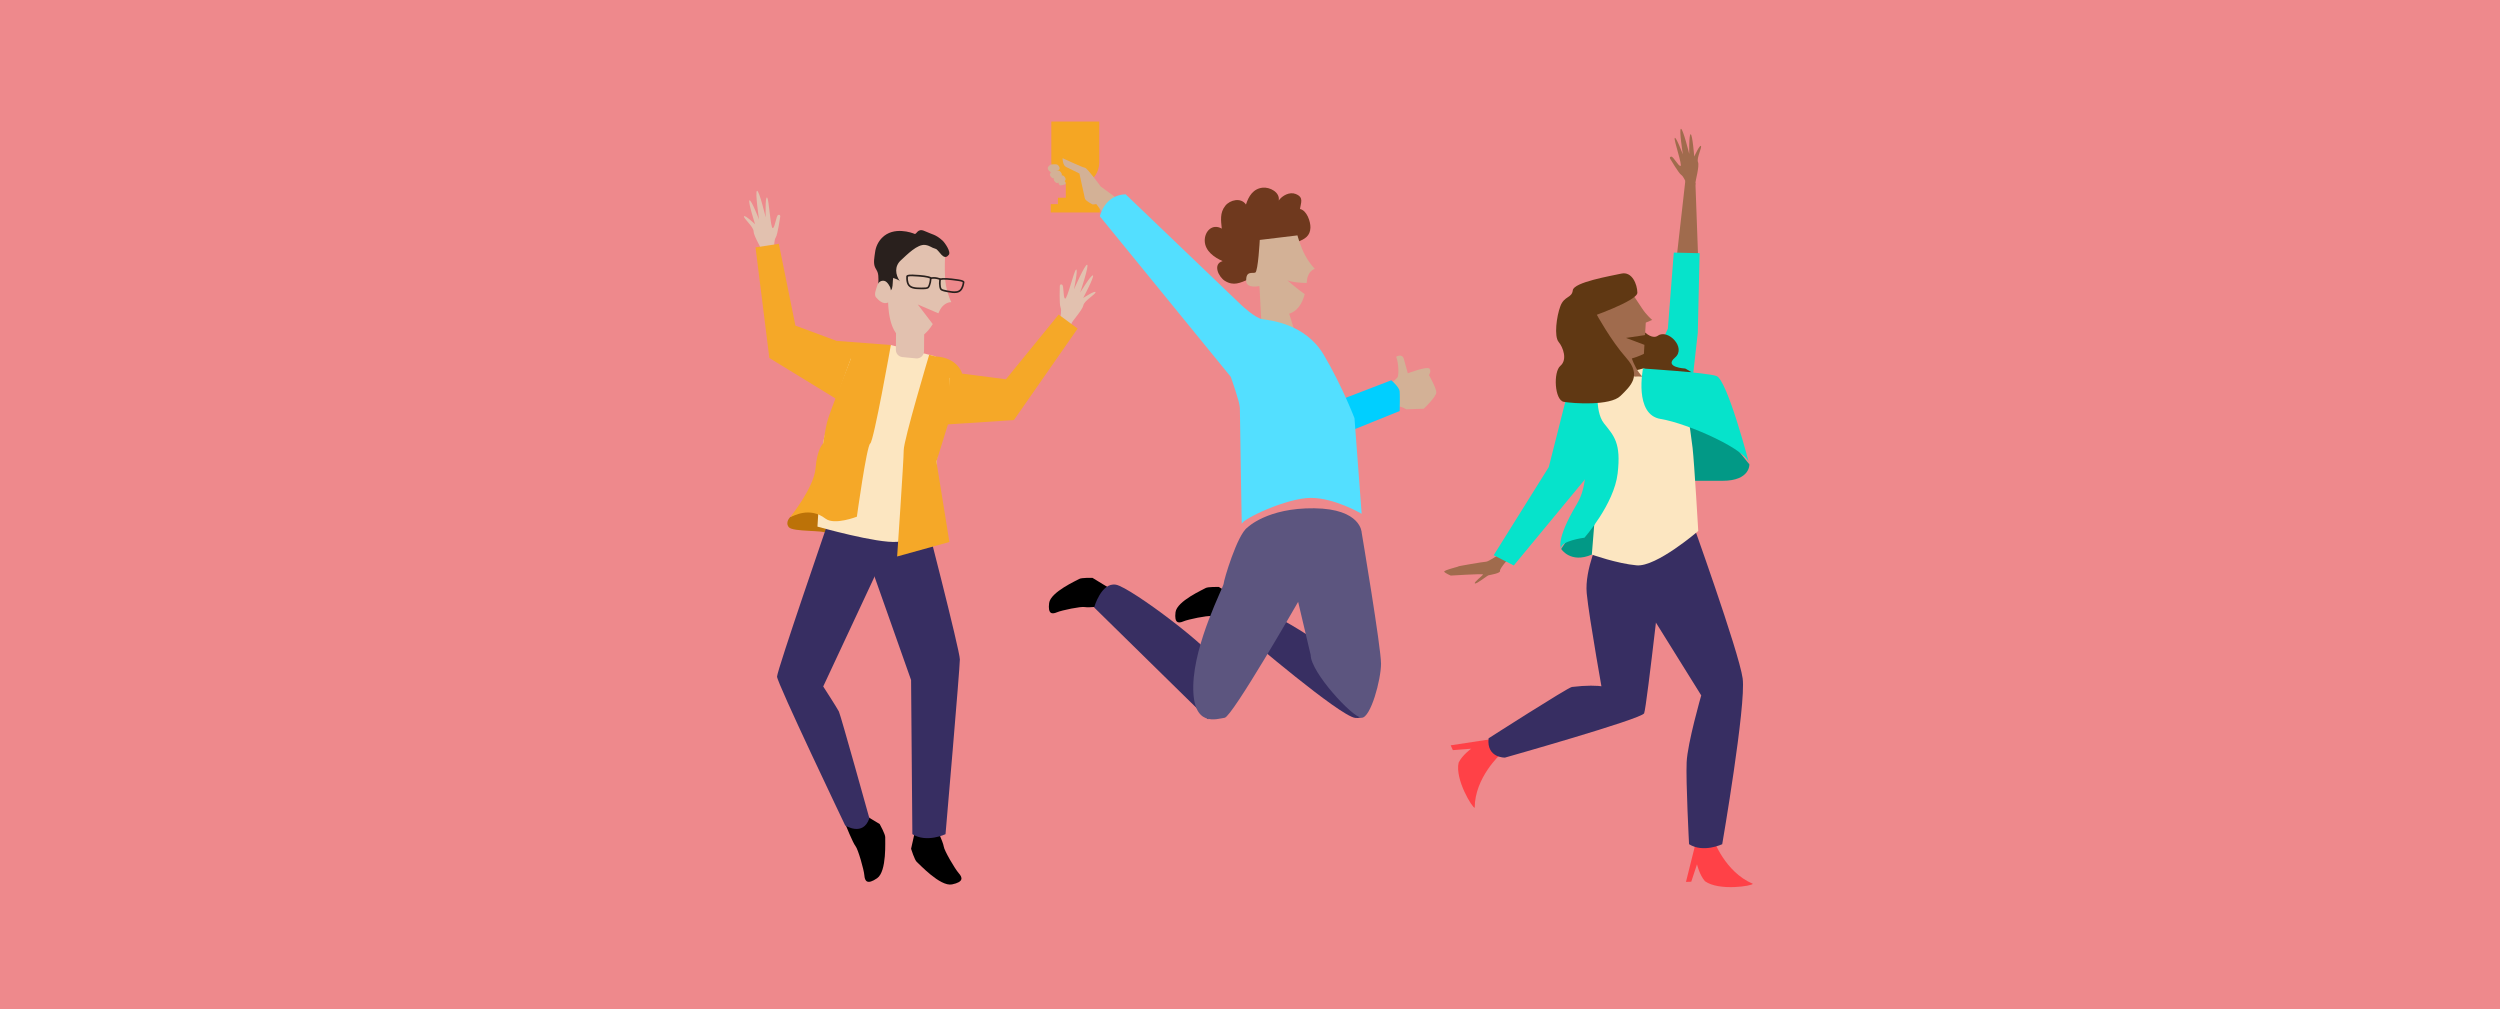 <?xml version="1.0" encoding="UTF-8"?>
<svg id="Capa_1" data-name="Capa 1" xmlns="http://www.w3.org/2000/svg" viewBox="0 0 1090 440">
  <defs>
    <style>
      .cls-1, .cls-2, .cls-3, .cls-4, .cls-5, .cls-6, .cls-7, .cls-8, .cls-9, .cls-10, .cls-11, .cls-12, .cls-13, .cls-14, .cls-15, .cls-16, .cls-17, .cls-18, .cls-19, .cls-20 {
        stroke-width: 0px;
      }

      .cls-2 {
        fill: #603813;
      }

      .cls-3 {
        fill: #53dfff;
      }

      .cls-4 {
        fill: #29201d;
      }

      .cls-5 {
        fill: #5c557f;
      }

      .cls-6 {
        fill: #6f391e;
      }

      .cls-7 {
        fill: #382f62;
      }

      .cls-8 {
        fill: #372e62;
      }

      .cls-9 {
        fill: #06e3cb;
      }

      .cls-10 {
        fill: #e2c1af;
      }

      .cls-11 {
        fill: #d3b196;
      }

      .cls-12 {
        fill: #bc7208;
      }

      .cls-13 {
        fill: #a06b4d;
      }

      .cls-14 {
        fill: #f5a623;
      }

      .cls-15 {
        fill: #ff4147;
      }

      .cls-16 {
        fill: #fce6c1;
      }

      .cls-17 {
        fill: #ee898c;
      }

      .cls-18 {
        fill: #f5a828;
      }

      .cls-19 {
        fill: #00cfff;
      }

      .cls-20 {
        fill: #029986;
      }
    </style>
  </defs>
  <rect class="cls-17" width="1090" height="440"/>
  <g>
    <g>
      <path class="cls-10" d="m337.55,107.63s-.11-2.96.7-4.14,1.94-9.09,1.94-9.09c0,0,.11-.97-.86-.7s-1.34,5.38-2.37,5.75-1.67-12.85-2.53-13.34-.59,8.71-.59,8.71c0,0-2.8-11.78-3.76-11.62-.97.16.86,12.53.86,12.53,0,0-3.28-8.55-4.14-8.39s2.42,10.43,2.42,10.43c0,0-4.57-4.3-4.84-3.44s4.19,4.52,4.19,6.56,3.76,7.9,3.71,8.77,1.29,2.1,1.29,2.1l3.98-4.14Z"/>
      <path class="cls-10" d="m462.34,138.14s.63-2.89.04-4.2-.3-9.29-.3-9.29c0,0,.07-.97.97-.54s.37,5.53,1.31,6.08c.94.55,3.91-12.35,4.84-12.68s-.96,8.68-.96,8.68c0,0,4.83-11.1,5.76-10.77s-3.06,12.18-3.06,12.18c0,0,4.74-7.84,5.56-7.52s-4.23,9.84-4.23,9.84c0,0,5.26-3.43,5.37-2.53s-4.93,3.7-5.29,5.72c-.36,2.01-5.09,7.12-5.2,7.97s-1.64,1.84-1.64,1.84l-3.18-4.78Z"/>
      <path class="cls-12" d="m344.52,225.46s-2.34,2.25-.59,4.4,15.5,1.17,16.8,2.67c1.3,1.5,5.73-2.15,5.73-2.15l-1.69-10.16-13.74,1.24-6.51,4Z"/>
      <path class="cls-1" d="m399.16,361.47l-1.93,8.6s1.54,4.98,2.52,5.76,10.16,10.84,15.34,9.77c5.18-1.07,4.59-3.03,2.93-4.88-1.66-1.86-6.35-9.87-6.54-11.62-.2-1.76-3.81-9.72-3.81-9.72l-8.5,2.1Z"/>
      <path class="cls-1" d="m376,354.73l7.54,4.55s2.53,4.56,2.42,5.8c-.11,1.25.81,14.84-3.55,17.83-4.36,3-5.36,1.22-5.55-1.26s-2.74-11.41-3.87-12.77-4.39-9.47-4.39-9.47l7.39-4.69Z"/>
      <polygon class="cls-18" points="339.57 106.29 346.8 141.97 375.96 152.79 369.31 176.82 335.44 156.09 329.41 107.86 339.57 106.29"/>
      <polygon class="cls-18" points="461.58 137.15 438.58 165.37 407.74 161.38 402.44 185.74 442.06 183.15 469.85 143.26 461.58 137.15"/>
      <path class="cls-8" d="m361.84,225.46s-23.05,66.81-23.05,69.55,29.7,64.86,29.7,64.86c0,0,7.81,5.08,10.55-3.13,0,0-12.5-44.93-13.28-46.5s-6.84-10.94-6.84-10.94l29.46-63.04-26.53-10.81Z"/>
      <path class="cls-8" d="m402.44,221.47s16.06,62.12,16.06,66.03-6.25,76.2-6.25,76.2c0,0-8.21,3.91-14.46,0l-.56-67.2-21.27-60.17,26.48-14.85Z"/>
      <path class="cls-16" d="m388.41,150.44l-12.46,2.34-4.95,3.52s-11.34,30.04-12.12,37.07c-.78,7.03-2.47,36.23-2.47,36.23,0,0,26.18,7.42,34.77,6.64,8.6-.78,19.54-4.69,19.54-4.69l-2.45-30.34,5.14-24.41.52-12.05-6.12-9.38-19.41-4.95Z"/>
      <path class="cls-18" d="m388.41,150.44s-7.42,41.87-8.99,42.93-5.82,31.91-5.82,31.91c0,0-9.79,3.82-13.65.86-7.08-5.42-13.97-1.08-15.43-.69,0,0,10.4-12.81,11.07-21.32s3.3-10.77,3.3-10.77c0,0,.81-5.38,1.69-9.19s10.43-27.88,10.43-27.88l-6.25-7.67,23.65,1.81Z"/>
      <path class="cls-18" d="m405.12,154.7s-11.1,37.13-11.1,41.56-2.87,46.37-2.87,46.37l22.79-6.32-5.66-35.08,5.66-18.25v-18.21l5.57-1.87s-1.79-6.96-11.69-7.51l-2.7-.69Z"/>
      <g>
        <path class="cls-10" d="m393.44,155.69l5.99.57c1.83.17,3.42-1.26,3.44-3.1l.08-8.63-12.26-1.16-.09,9.16c-.02,1.63,1.22,3,2.85,3.16Z"/>
        <path class="cls-10" d="m400.15,132.75l8.99,3.85c.13-.28.25-.55.36-.8,1.96-4.33,5.29-4.06,5.29-4.06,0,0-1.49-2.69-2.37-7.36-.88-4.67-.27-15.65-.27-15.65l-19.5-5.54s-3.89,21.35-5.34,21.41c-1.45.07-4.04-2.4-5.36,2.6-.92,3.47,5.27,4.12,5.27,4.12,0,0-.22,15.83,8.07,16.82,5.45.66,9.03-3.02,11.4-6.84l-6.53-8.54Z"/>
        <path class="cls-4" d="m413.61,111.15s-.05.04-.07.07c-2.14,2.79-4.23-2.35-5.56-2.71-2.05-.56-2.45-1.41-4.57-1.71-3.42-.47-7.97,4.26-10.63,6.69-2.85,2.6-2.46,6.24-.4,9.19-.58-.83-2.11-1.08-2.95-1.53-.26,1.49-.09,3.07-.5,4.54-.72,2.56-5.87,1.9-5.98-.52-.09-2,.35-4.68-.36-6.58-.25-.66-.66-1.23-.98-1.86-1-1.94-.33-4.79-.06-6.86.28-2.18,1.29-4.42,2.95-6.13,5.1-5.28,13.29-2.2,14.23-1.78.95.42,1.24-2.68,4.39-1.23,3.51,1.61,4.8,1.42,7.83,4.17.92.83,3.89,5,2.67,6.26Z"/>
        <path class="cls-10" d="m388.16,125.36s-1.11-2.57-2.56-2.89c-1.45-.32-2.64.55-3.08,1.93-.44,1.38-1.62,4.1-.56,5.25,1.06,1.15,2.96,3.3,5.34,2.23,2.38-1.07.86-6.52.86-6.52Z"/>
        <path class="cls-4" d="m415.23,127.73c-.69-.07-1.38-.19-2.05-.32l-.24-.04c-1.25-.22-2.61-.5-3.02-1.13-.71-1.1-.66-4.33-.2-4.76l.06-.06.08-.02c1.2-.35,3.8-.23,7.96.39,2.1.31,2.52.72,2.65,1.03.06.15.05.29,0,.4-.07.67-.27,1.34-.33,1.54-.6,1.92-1.64,2.84-3.38,2.99-.52.04-1.04.03-1.55-.02Zm-4.99-5.67c-.14.6-.24,2.94.3,3.78.18.27,1.02.54,2.52.8l.25.04c1.12.21,2.28.42,3.4.32,1.44-.12,2.23-.84,2.74-2.47.12-.38.26-.96.3-1.45v-.02c-.12-.09-.56-.34-2.04-.55-3.81-.56-6.32-.71-7.48-.45Zm.03-.11"/>
        <path class="cls-4" d="m399.45,126.04c-.51-.05-1.02-.13-1.53-.27-1.68-.47-2.53-1.57-2.76-3.57-.05-.41-.08-1.04-.03-1.57-.02-.12,0-.26.08-.4.19-.29.67-.6,2.79-.52,4.2.17,6.78.54,7.89,1.11l.08.04.05.07c.37.51-.18,3.69-1.08,4.64-.52.54-1.91.56-3.17.55h-.25c-.68,0-1.37-.01-2.06-.08Zm-3.58-5.42v.02c-.05.49-.02,1.09.02,1.48.19,1.7.84,2.55,2.23,2.94,1.08.3,2.26.31,3.4.32h.26c1.52.03,2.41-.08,2.63-.31.69-.72,1.03-3.04,1-3.66-1.09-.47-3.59-.8-7.43-.95-1.49-.06-1.97.09-2.11.16Zm9.53.68h0Z"/>
        <path class="cls-4" d="m409.83,122.09s-2.09-.92-4.04-.39l-.19-.71c2.21-.6,4.45.39,4.54.43l-.3.67Z"/>
      </g>
    </g>
    <g>
      <path class="cls-13" d="m654.01,241.48s-5.08,3.42-6.06,3.42-12.8,2.05-12.11,2.05-6.64,1.66-6.15,2.34,2.83,1.66,2.83,1.66c0,0,14.07-.88,14.07-.49s-4.2,3.52-3.52,3.91,5.22-3.32,5.88-3.52,5.35-.88,5.06-1.95,4.98-6.84,4.98-6.84l-4.98-.59Z"/>
      <polygon class="cls-13" points="730.88 113.52 734.79 78.94 739.2 79.72 740.43 113.52 730.88 113.52"/>
      <polygon class="cls-9" points="729.77 110.13 727.19 143.29 712.76 175.04 735.8 184.55 740.24 145.09 741.03 110.39 729.77 110.13"/>
      <path class="cls-2" d="m711.74,138.33s6.81,11.05,11.14,8.01c4.32-3.04,12.5,5.27,7.42,9.57-5.08,4.3,4.49,4.77,4.49,4.77l2.85,1.67h-22.01l-10.37-5.1,6.48-18.93Z"/>
      <path class="cls-15" d="m747.05,365.99s5.02,14.22,17.17,19.33c0,.92-14.68,3.3-20.84-1.1-2.4-2.69-3.49-7.38-3.49-7.38l-2.5,7.59-2.31.08,4.49-17.98,7.48-.54Z"/>
      <path class="cls-15" d="m654.19,328.88s-11.19,10.11-11.22,23.29c-.85.36-8.7-12.28-7.01-19.66,1.55-3.25,5.46-6.07,5.46-6.07l-7.97.62-.96-2.1,18.32-2.79,3.38,6.69Z"/>
      <path class="cls-20" d="m762.73,202.48s.39,7.15-11.72,7.15h-17.19l-.06-43.09,28.97,35.94Z"/>
      <path class="cls-20" d="m680.67,239.33s4.06,6.51,13.36,2.47c9.3-4.04,21.64-35.36,21.64-35.36l-18.98,8.67-16.02,24.22Z"/>
      <path class="cls-13" d="m735.03,79.51s-.94-2.55-2.04-3.28-4.81-7.05-4.81-7.05c0,0-.43-.79.49-.89s3.02,4.1,4.02,4.07-3.06-11.51-2.5-12.22,3.54,7.2,3.54,7.2c0,0-1.73-10.99-.85-11.19s3.63,10.96,3.63,10.96c0,0-.19-8.41.6-8.58s1.58,9.72,1.58,9.72c0,0,2.39-5.25,2.92-4.61.53.64-1.99,5.3-1.28,7.04.71,1.74-1.16,8.26-1.13,9.05.05,1.37-.96,3.17-.96,3.17l-3.21-3.38Z"/>
      <path class="cls-9" d="m651.25,242.08l24.03-38.46,7.4-29.24c1.27-4.06,4.86-6.95,9.09-7.35l7.54-.7-8,42.35-31.3,37.87-8.76-4.47Z"/>
      <path class="cls-8" d="m726.05,235.69s-8.07,72.82-9.21,75.31c-1.14,2.49-60.69,19.32-60.69,19.32,0,0-8.07.19-7.13-8.41,0,0,34.6-22.19,36.34-22.4,25.52-3.05,22.31,7.48,13.95,5.86,0,0-6.51-36.14-7.5-46.69-.99-10.55,5.62-24.23,5.62-24.23l28.62,1.25Z"/>
      <path class="cls-8" d="m736.81,224.78s21.42,59.48,22.99,71.01c1.56,11.53-8.91,72.28-8.91,72.28,0,0-8.21,3.91-14.46,0,0,0-1.44-27.34-1.05-35.75.39-8.4,6.36-29.13,6.36-29.13l-38.79-62.3,33.86-16.11Z"/>
      <path class="cls-16" d="m716.35,160.68l12.46,2.34,4.95,3.52s3.43,21.7,4.21,28.74,2.47,36.23,2.47,36.23c0,0-18.27,15.76-26.86,14.98-8.6-.78-19.54-4.69-19.54-4.69l2.45-30.34-5.14-24.41-.52-12.05,6.12-9.38,19.41-4.95Z"/>
      <path class="cls-9" d="m696.94,165.63s-2.05,13.37,2.37,18.92c4.42,5.55,7.54,8.54,5.98,21.89-1.56,13.35-14.47,28-14.47,28,0,0-10.93,1.37-10.15,4.89,0,0-2.75-3.52,6.83-19.54,9.58-16.02-2.53-39.85-2.53-39.85l6.8-12.91,5.17-1.4Z"/>
      <path class="cls-9" d="m716.35,160.68s-4.06,20.12,7.7,21.99c11.76,1.88,38.68,13.83,38.68,19.81,0,0-9.62-37-14.38-38.56-4.76-1.56-32-3.24-32-3.24Z"/>
      <path class="cls-13" d="m694.59,139.9c-.15-.67-.26-1.41.08-2,.28-.5.82-.78,1.33-1.05,5.32-2.79,10.17-6.46,14.29-10.83,1.11,1.62,3.81,5.59,5.47,8.17,2.13,3.31,4.6,5.3,4.6,5.3l-2.8,1.17-.32,5.38-.19.09-8.12,1.2,8.04,3.02-.23,3.91s-2.13,1.15-5.27,2.03c.85,2.36,2.31,5.52,4.59,7.95-.6-.06-1.21-.1-1.81-.1-.53,0-1.06.03-1.59.08-2.24-2.49-4.89-4.67-7.41-6.97-1.36-1.24-2.68-2.52-3.88-3.89-.02-.02-.04-.05-.06-.07-3.3-3.82-5.63-8.46-6.71-13.39Z"/>
      <path class="cls-2" d="m692.59,138.55s21.37-7.33,21.31-10.94-2.29-9.36-7-8.32c-4.71,1.04-20.74,3.76-21.16,7.27-.42,3.51-3.67,2.35-5.4,6.89-1.72,4.54-2.79,13.22-.79,15.62,2.01,2.41,3.91,7.79.77,10.44-3.14,2.66-2.55,14.96,1.5,15.69,4.05.72,20.21,1.82,24.69-2.56,4.49-4.38,9.4-8.87,2.57-16.56-6.82-7.68-13.09-19.25-13.09-19.25"/>
    </g>
    <g>
      <path class="cls-14" d="m476.41,89v-2.79h-3.44v-6.06c3.7-1.48,6.31-5.09,6.31-9.31v-17.85h-20.9v17.85c0,4.22,2.61,7.83,6.31,9.31v6.06h-3.44v2.79h-3.12v3.63h21.4v-3.63h-3.12Z"/>
      <path class="cls-11" d="m491.75,89.99l-11.82-8.65s-5.86-8.09-6.88-8.19-9.77-4.19-9.77-4.19c0,0,0,3.07,1.49,3.81s5.86,2.88,5.86,2.88c0,0,2.14,9.96,2.42,10.98.28,1.02,3.35,2.51,3.35,2.51l1.58-.19,4.19,5.68,9.58-4.65Z"/>
      <path class="cls-11" d="m601.35,171.19s7.78-5.81,8.1-6.95c.59-2.14.06-7.09-.74-8.68,0,0,2.65-1.68,3.38.99s1.71,6.2,1.71,6.2c0,0,8.58-3.25,9.48-1.98s-.28,2.73-.28,2.73c0,0,3.18,5.58,3.24,7.52s-5.48,7.19-5.48,7.19l-7.64.25s-2.2-1.44-4.25-1.37-7.25,2.29-7.25,2.29l-.27-8.18Z"/>
      <polygon class="cls-11" points="549.13 124.73 550.15 144.08 565.59 147.99 560.57 131.99 549.13 124.73"/>
      <path class="cls-1" d="m483.26,256.18l-6.95-4.24s-4.82-.13-5.79.49-12.5,5.67-13.1,10.52c-.6,4.85,1.29,4.92,3.41,4.01s10.52-2.63,12.11-2.28c1.6.35,9.64-.45,9.64-.45l.68-8.06Z"/>
      <path class="cls-1" d="m538.37,260.15l-6.95-4.24s-4.82-.13-5.79.49-12.5,5.67-13.1,10.52,1.29,4.92,3.41,4.01,10.52-2.63,12.11-2.28,9.64-.45,9.64-.45l.68-8.06Z"/>
      <path class="cls-19" d="m585.1,174.07l21.51-8.27s3.47,2.98,3.64,4.8c.17,1.82,0,8.6,0,8.6l-21.68,8.77-3.47-13.9Z"/>
      <path class="cls-3" d="m479.52,94.31s1.99-9.27,11.25-9.6l50.47,48.32s5.96,5.63,9.1,6.12c3.14.5,18.7,1.82,26.81,15.55,8.11,13.73,13.4,27.63,13.4,27.63l3.14,41.7s-11.75-6.95-22.17-6.95-30.11,9.27-30.11,11.42-.83-48.15-.83-50.63-3.97-13.57-3.97-13.57l-57.09-69.99Z"/>
      <path class="cls-7" d="m477.04,264.85s3.09-11.03,9.49-9.93c6.4,1.1,44.12,29.56,43.9,34.2s-3.67,24.53-3.67,24.53l-49.72-48.8Z"/>
      <path class="cls-7" d="m543.67,277.63s3.09-11.03,9.49-9.93c6.4,1.1,45.45,27.15,45.23,31.78s-.72,14.44-7.56,13.52-47.16-35.38-47.16-35.38Z"/>
      <path class="cls-5" d="m543.89,229.99s8.6-8.62,29.12-8.38,20.68,10.59,20.68,10.59c0,0,8.44,50.08,8.44,57.14s-4.52,23.61-8.44,23.61-22.23-19.86-22.23-27.36l-5.47-23.19s-28.73,50.11-32.04,50.55-14.12,4.63-13.68-14.12,13.24-43.02,13.24-44.35,5.92-21.42,10.37-24.49Z"/>
      <path class="cls-6" d="m544.3,121.82c-3.64,1.51-6.4,2.98-10.23.65-2.76-1.68-5.46-7.35-1.01-8.63-3.56-1.55-7.63-4.35-7.79-8.75-.15-4.21,3.32-7.78,7.42-5.41-.34-3.54-.92-6.89,1.55-9.98,2.05-2.56,6.83-3.73,9-.52,1.15-3.61,3.15-6.93,7.32-7.36,3.08-.31,7.59,2,6.97,5.61,1.51-2.19,4.78-3.92,7.41-2.85,3.61,1.47,2.26,3.68,1.85,6.54,2.98.61,4.65,5.47,4.56,8.16-.12,3.57-2.43,4.98-5.47,6.11"/>
      <path class="cls-11" d="m569.12,111.49c-2.1-3.82-3.43-8.86-3.43-8.86l-16.43,1.98s-.72,13.77-1.97,14.24c-1.24.47-4.2-.94-3.93,3.79.19,3.29,5.77,2.08,5.77,2.08,0,0,4.32,13.86,11.83,12.36,4.79-.95,6.88-4.95,7.89-8.85-2.98-2.01-7.68-6.03-7.55-6.08,1.49.9,5.82,1.17,8.4,1.24.05-.4.09-.78.13-1.13.47-4.33,3.46-5.04,3.46-5.04,0,0-2.07-1.92-4.17-5.74Z"/>
      <path class="cls-11" d="m458.12,71.76s2.03-.31,2.77,0,1.61,1.67.81,2.29-3.58.99-3.58.99c0,0-2.89-1.55,0-3.29Z"/>
      <path class="cls-11" d="m459.06,74.49s2.03-.31,2.77,0,1.61,1.67.81,2.29-3.58.99-3.58.99c0,0-2.89-1.55,0-3.29Z"/>
      <path class="cls-11" d="m460.72,76.54s2.03-.31,2.77,0,1.61,1.67.81,2.29-3.58.99-3.58.99c0,0-2.89-1.55,0-3.29Z"/>
      <path class="cls-11" d="m462.32,78.87s1.23-.19,1.68,0,.98,1.02.49,1.39-2.17.6-2.17.6c0,0-1.75-.94,0-1.99Z"/>
    </g>
  </g>
</svg>